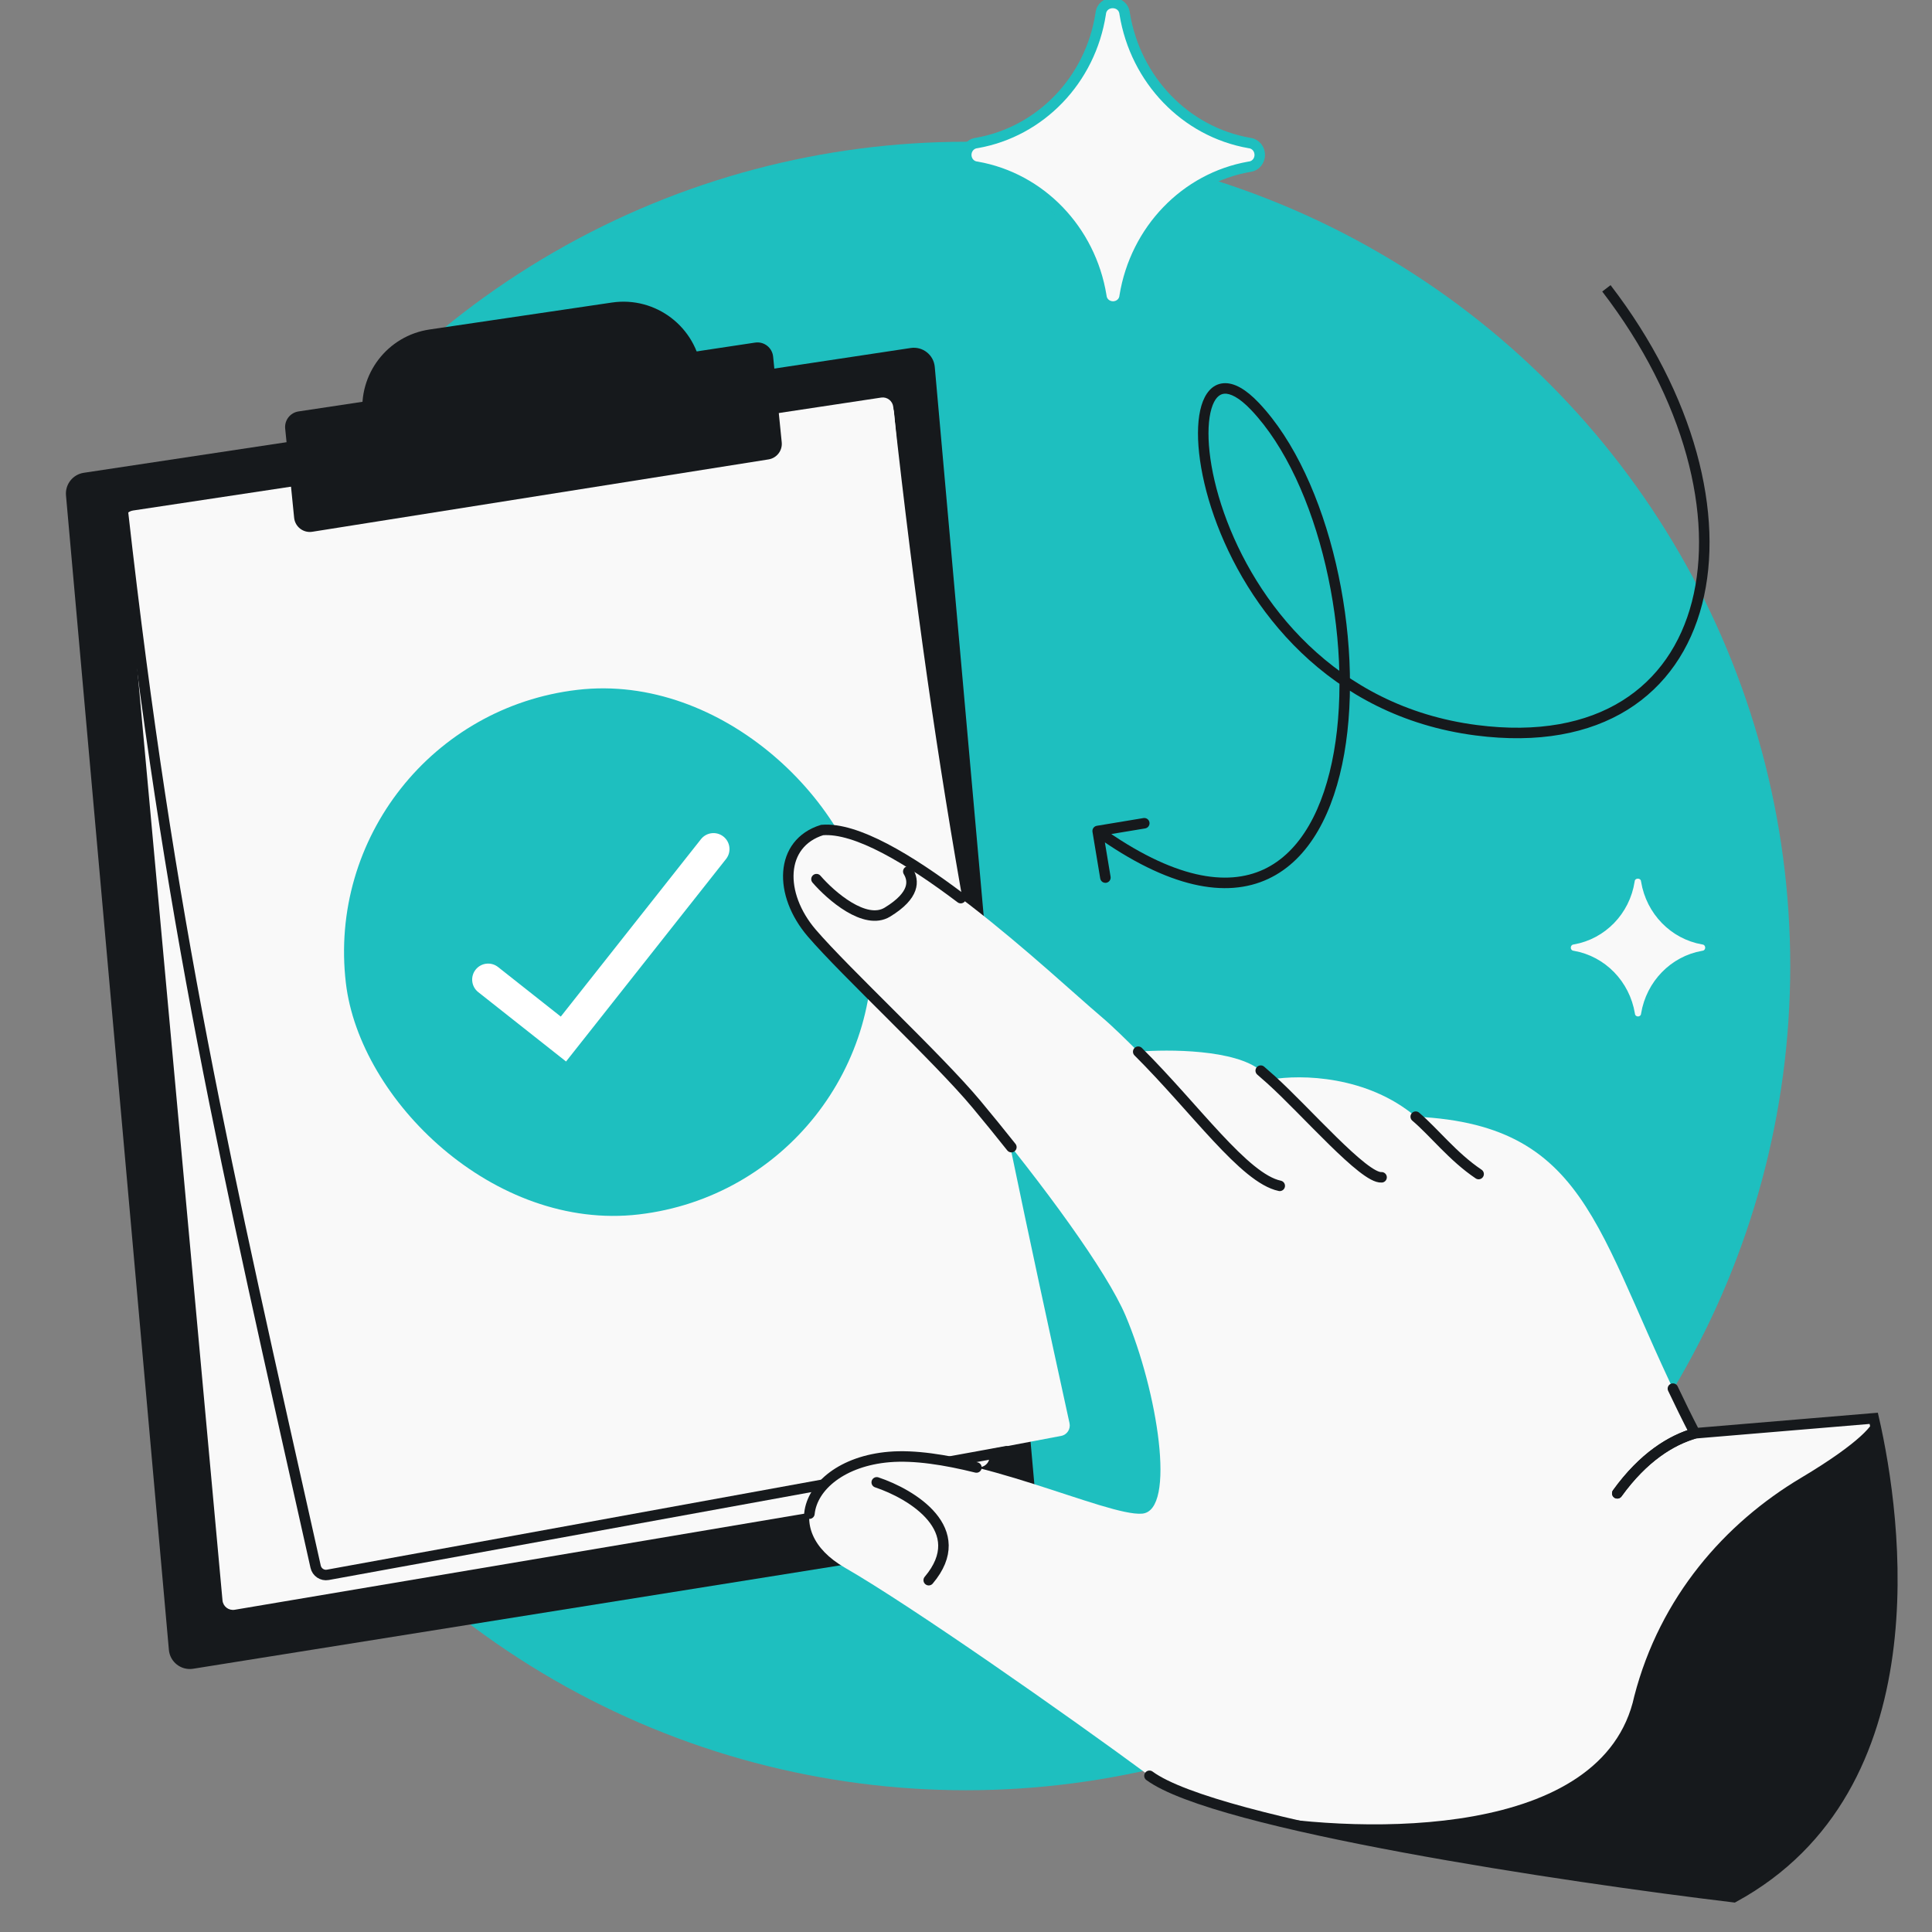 <svg width="368" height="368" viewBox="0 0 368 368" fill="none" xmlns="http://www.w3.org/2000/svg">
<rect x="0" y="0" width="368" height="368" fill="#808080" stroke="none"/>
<g clip-path="url(#clip0_3494_3021)">
<circle cx="184" cy="184" r="157" fill="#1EBFBF"/>
<path d="M178.05 69.886C177.845 67.59 175.748 65.942 173.469 66.285L15.957 90.056C13.866 90.372 12.382 92.26 12.57 94.367L32.169 314.262C32.375 316.572 34.495 318.223 36.785 317.857L194.174 292.707C196.248 292.376 197.713 290.495 197.527 288.402L178.05 69.886Z" fill="#16191C"/>
<path d="M170.292 78.532C170.187 77.38 169.129 76.558 167.986 76.739L36.346 97.669C35.306 97.834 34.572 98.778 34.668 99.826L52.967 299.846C53.073 301.006 54.144 301.83 55.292 301.636L186.817 279.447C187.848 279.273 188.571 278.334 188.476 277.293L170.292 78.532Z" fill="#F9F9F9"/>
<path d="M165.497 80.979C165.392 79.827 164.334 79.005 163.192 79.186L31.551 100.116C30.511 100.281 29.777 101.225 29.873 102.273L48.172 302.293C48.279 303.453 49.349 304.277 50.497 304.083L182.022 281.894C183.054 281.72 183.777 280.781 183.681 279.74L165.497 80.979Z" fill="#F9F9F9"/>
<path d="M159.698 83.445C159.595 82.32 158.582 81.504 157.461 81.642L25.398 97.953C24.326 98.085 23.553 99.044 23.651 100.12L42.38 304.832C42.486 305.991 43.556 306.815 44.704 306.622L176.229 284.433C177.261 284.259 177.984 283.32 177.888 282.278L159.698 83.445Z" fill="#F9F9F9"/>
<path d="M170.146 77.506C170.021 76.377 168.98 75.557 167.856 75.727L25.319 97.243C24.256 97.404 23.512 98.396 23.634 99.464C32.498 177.255 42.862 221.268 60.117 298.408C60.353 299.461 61.385 300.156 62.446 299.956L202.142 273.501C203.249 273.291 203.96 272.189 203.719 271.088C187.302 196.026 178.509 153.085 170.146 77.506Z" fill="#F9F9F9"/>
<path d="M23.414 97.531C32.328 176.534 42.721 220.636 60.12 298.421C60.355 299.469 61.378 300.163 62.435 299.971L191.697 276.43" stroke="#16191C" stroke-width="2" stroke-linecap="round"/>
<path d="M147.262 67.923C147.09 66.217 145.525 65.001 143.829 65.257L56.858 78.369C55.277 78.607 54.161 80.044 54.32 81.635L56.026 98.626C56.198 100.341 57.778 101.559 59.481 101.289L146.385 87.506C147.955 87.257 149.059 85.826 148.9 84.244L147.262 67.923Z" fill="#16191C"/>
<path d="M133.645 70.731C132.666 62.323 124.928 56.39 116.554 57.627L81.819 62.76C73.801 63.944 68.174 71.283 69.112 79.334L69.632 83.799C69.829 85.493 71.397 86.682 73.082 86.415L131.498 77.15C133.086 76.898 134.194 75.438 134.007 73.84L133.645 70.731Z" fill="#16191C"/>
<rect x="60.02" y="137.258" width="100.602" height="100.602" rx="50.301" transform="rotate(-6.688 60.02 137.258)" fill="#1EBFBF"/>
<path d="M106.817 193.636L94.87 184.197C93.55 183.154 91.635 183.379 90.593 184.699C89.55 186.018 89.774 187.933 91.094 188.976L107.82 202.191L138.295 163.619C139.337 162.3 139.113 160.385 137.793 159.342C136.474 158.299 134.559 158.524 133.516 159.844L106.817 193.636Z" fill="white"/>
<path d="M322.85 273.008L356.904 270.156C361.284 289.253 368.361 340.564 330.249 361.366C298.416 357.543 231.59 347.569 218.945 338.247C203.14 326.595 173.601 305.897 160.942 298.616C148.284 291.334 154.53 278.762 169.371 277.519C185.018 276.209 210.844 288.876 217.544 288.315C224.125 287.764 220.467 264.899 214.384 250.579C210.834 242.221 198.972 225.917 185.988 210.321C178.774 201.657 160.972 185.128 154.626 177.728C148.281 170.327 148.46 160.634 156.59 158.099C170.396 156.943 200.628 185.925 209.605 193.514C212.065 195.594 214.629 198.163 216.803 200.326C222.586 199.842 235.349 199.885 240.137 203.933C240.71 204.417 241.357 204.988 242.064 205.625C247.883 204.603 260.453 204.914 269.66 212.7C303.894 214.304 304.043 236.582 322.85 273.008Z" fill="#F9F9F9"/>
<path d="M322.85 273.008L356.904 270.156C361.284 289.253 368.361 340.564 330.249 361.366C298.416 357.543 231.59 347.569 218.945 338.247M322.85 273.008C318.325 274.314 313.034 277.537 308.051 284.442M322.85 273.008C321.338 270.079 319.946 267.242 318.648 264.5M183 171.069C173.176 163.658 163.072 157.557 156.59 158.099C148.46 160.634 148.281 170.327 154.626 177.728C160.972 185.128 178.774 201.657 185.988 210.321C188.252 213.041 190.483 215.783 192.641 218.5M154.175 288.315C154.72 283.037 160.515 278.261 169.371 277.519C174.223 277.113 180.053 278.051 185.988 279.521" stroke="#16191C" stroke-width="2" stroke-linecap="round"/>
<path d="M330.25 361.364C368.362 340.562 361.285 289.252 356.905 270.155C357.104 271.065 354.606 274.611 343.027 281.512C328.553 290.139 316.19 304.15 311.289 323.098C305.409 350.283 260.04 349.355 238.09 345.492C263.82 352.316 306.651 358.531 330.25 361.364Z" fill="#16191C"/>
<path d="M322.851 273.007C318.326 274.313 313.035 277.537 308.052 284.442M243.761 225.874C236.996 224.446 227.721 211.186 216.804 200.326M240.138 203.933C240.711 204.417 241.359 204.988 242.065 205.625C248.743 211.644 259.828 224.528 263.157 224.249M281.642 223.628C276.732 220.332 273.122 215.627 269.661 212.699M166.996 282.352C173.67 284.573 184.994 291.411 176.899 300.986M155.521 167.457C158.258 170.626 164.79 176.32 169.023 173.741C174.314 170.517 174.083 167.756 173.009 165.993" stroke="#16191C" stroke-width="2" stroke-linecap="round"/>
<path d="M237.923 27.229C239.273 27.379 239.955 28.486 239.955 29.505C239.955 30.524 239.272 31.631 237.92 31.771C225.819 33.901 216.286 43.767 214.226 56.378C214.097 57.712 213.006 58.387 212.004 58.387C211.003 58.387 209.912 57.713 209.774 56.381C207.716 43.769 198.182 33.901 186.08 31.771C184.728 31.631 184.045 30.524 184.045 29.505C184.045 28.486 184.727 27.379 186.076 27.229C198.183 25.101 207.714 15.232 209.656 2.624C209.931 -0.122 213.946 -0.123 214.226 2.619C216.284 15.233 225.82 25.101 237.923 27.229Z" fill="#F9F9F9" stroke="#1EBFBF" stroke-width="2"/>
<path d="M324.388 178.908C325.323 179.019 325.798 179.804 325.798 180.502C325.798 181.201 325.322 181.987 324.385 182.093C318.874 183.059 314.525 187.506 313.578 193.2C313.477 194.134 312.695 194.609 312.002 194.609C311.309 194.609 310.528 194.135 310.422 193.203C309.477 187.507 305.127 183.059 299.615 182.093C298.678 181.987 298.202 181.201 298.202 180.502C298.202 179.804 298.677 179.019 299.612 178.908C305.127 177.942 309.474 173.493 310.366 167.803C310.572 165.891 313.367 165.889 313.578 167.798C314.524 173.494 318.875 177.943 324.388 178.908Z" fill="#F9F9F9" stroke="#1EBFBF" stroke-width="2"/>
<path d="M281.188 139.094L281.317 138.102L281.188 139.094ZM239.047 77.414L239.773 76.726L239.047 77.414ZM208.093 158.446C208.003 157.901 208.371 157.386 208.916 157.296L217.795 155.823C218.339 155.732 218.854 156.101 218.945 156.645C219.035 157.19 218.667 157.705 218.122 157.796L210.23 159.105L211.539 166.997C211.63 167.542 211.261 168.057 210.717 168.147C210.172 168.238 209.657 167.869 209.566 167.325L208.093 158.446ZM306.774 54.312C322.835 75.216 328.591 98.1 324.208 115.111C322.011 123.636 317.259 130.691 309.985 135.207C302.718 139.719 293.03 141.637 281.06 140.085L281.317 138.102C292.946 139.609 302.143 137.721 308.93 133.507C315.711 129.298 320.185 122.707 322.271 114.611C326.454 98.38 321.007 76.12 305.188 55.53L306.774 54.312ZM281.06 140.085C252.881 136.434 237.335 115.616 231.256 98.353C229.734 94.03 228.797 89.909 228.403 86.308C228.011 82.724 228.151 79.59 228.838 77.273C229.515 74.992 230.846 73.18 233.026 72.999C235.069 72.829 237.351 74.173 239.773 76.726L238.322 78.102C235.974 75.627 234.265 74.903 233.192 74.992C232.257 75.07 231.348 75.844 230.755 77.842C230.173 79.804 230.014 82.643 230.391 86.091C230.767 89.522 231.666 93.493 233.143 97.689C239.062 114.5 254.126 134.578 281.317 138.102L281.06 140.085ZM239.773 76.726C246.599 83.922 251.614 95.18 254.451 107.301C257.292 119.436 257.98 132.563 256.044 143.578C254.116 154.543 249.531 163.689 241.565 167.408C233.554 171.149 222.606 169.188 208.498 159.096L209.661 157.469C223.566 167.415 233.699 168.874 240.719 165.596C247.786 162.297 252.184 153.984 254.074 143.232C255.955 132.529 255.295 119.679 252.504 107.757C249.71 95.82 244.811 84.942 238.322 78.102L239.773 76.726Z" fill="#16191C"/>
</g>
<defs>
<clipPath id="clip0_3494_3021">
<rect width="368" height="368" fill="white"/>
</clipPath>
</defs>
</svg>
